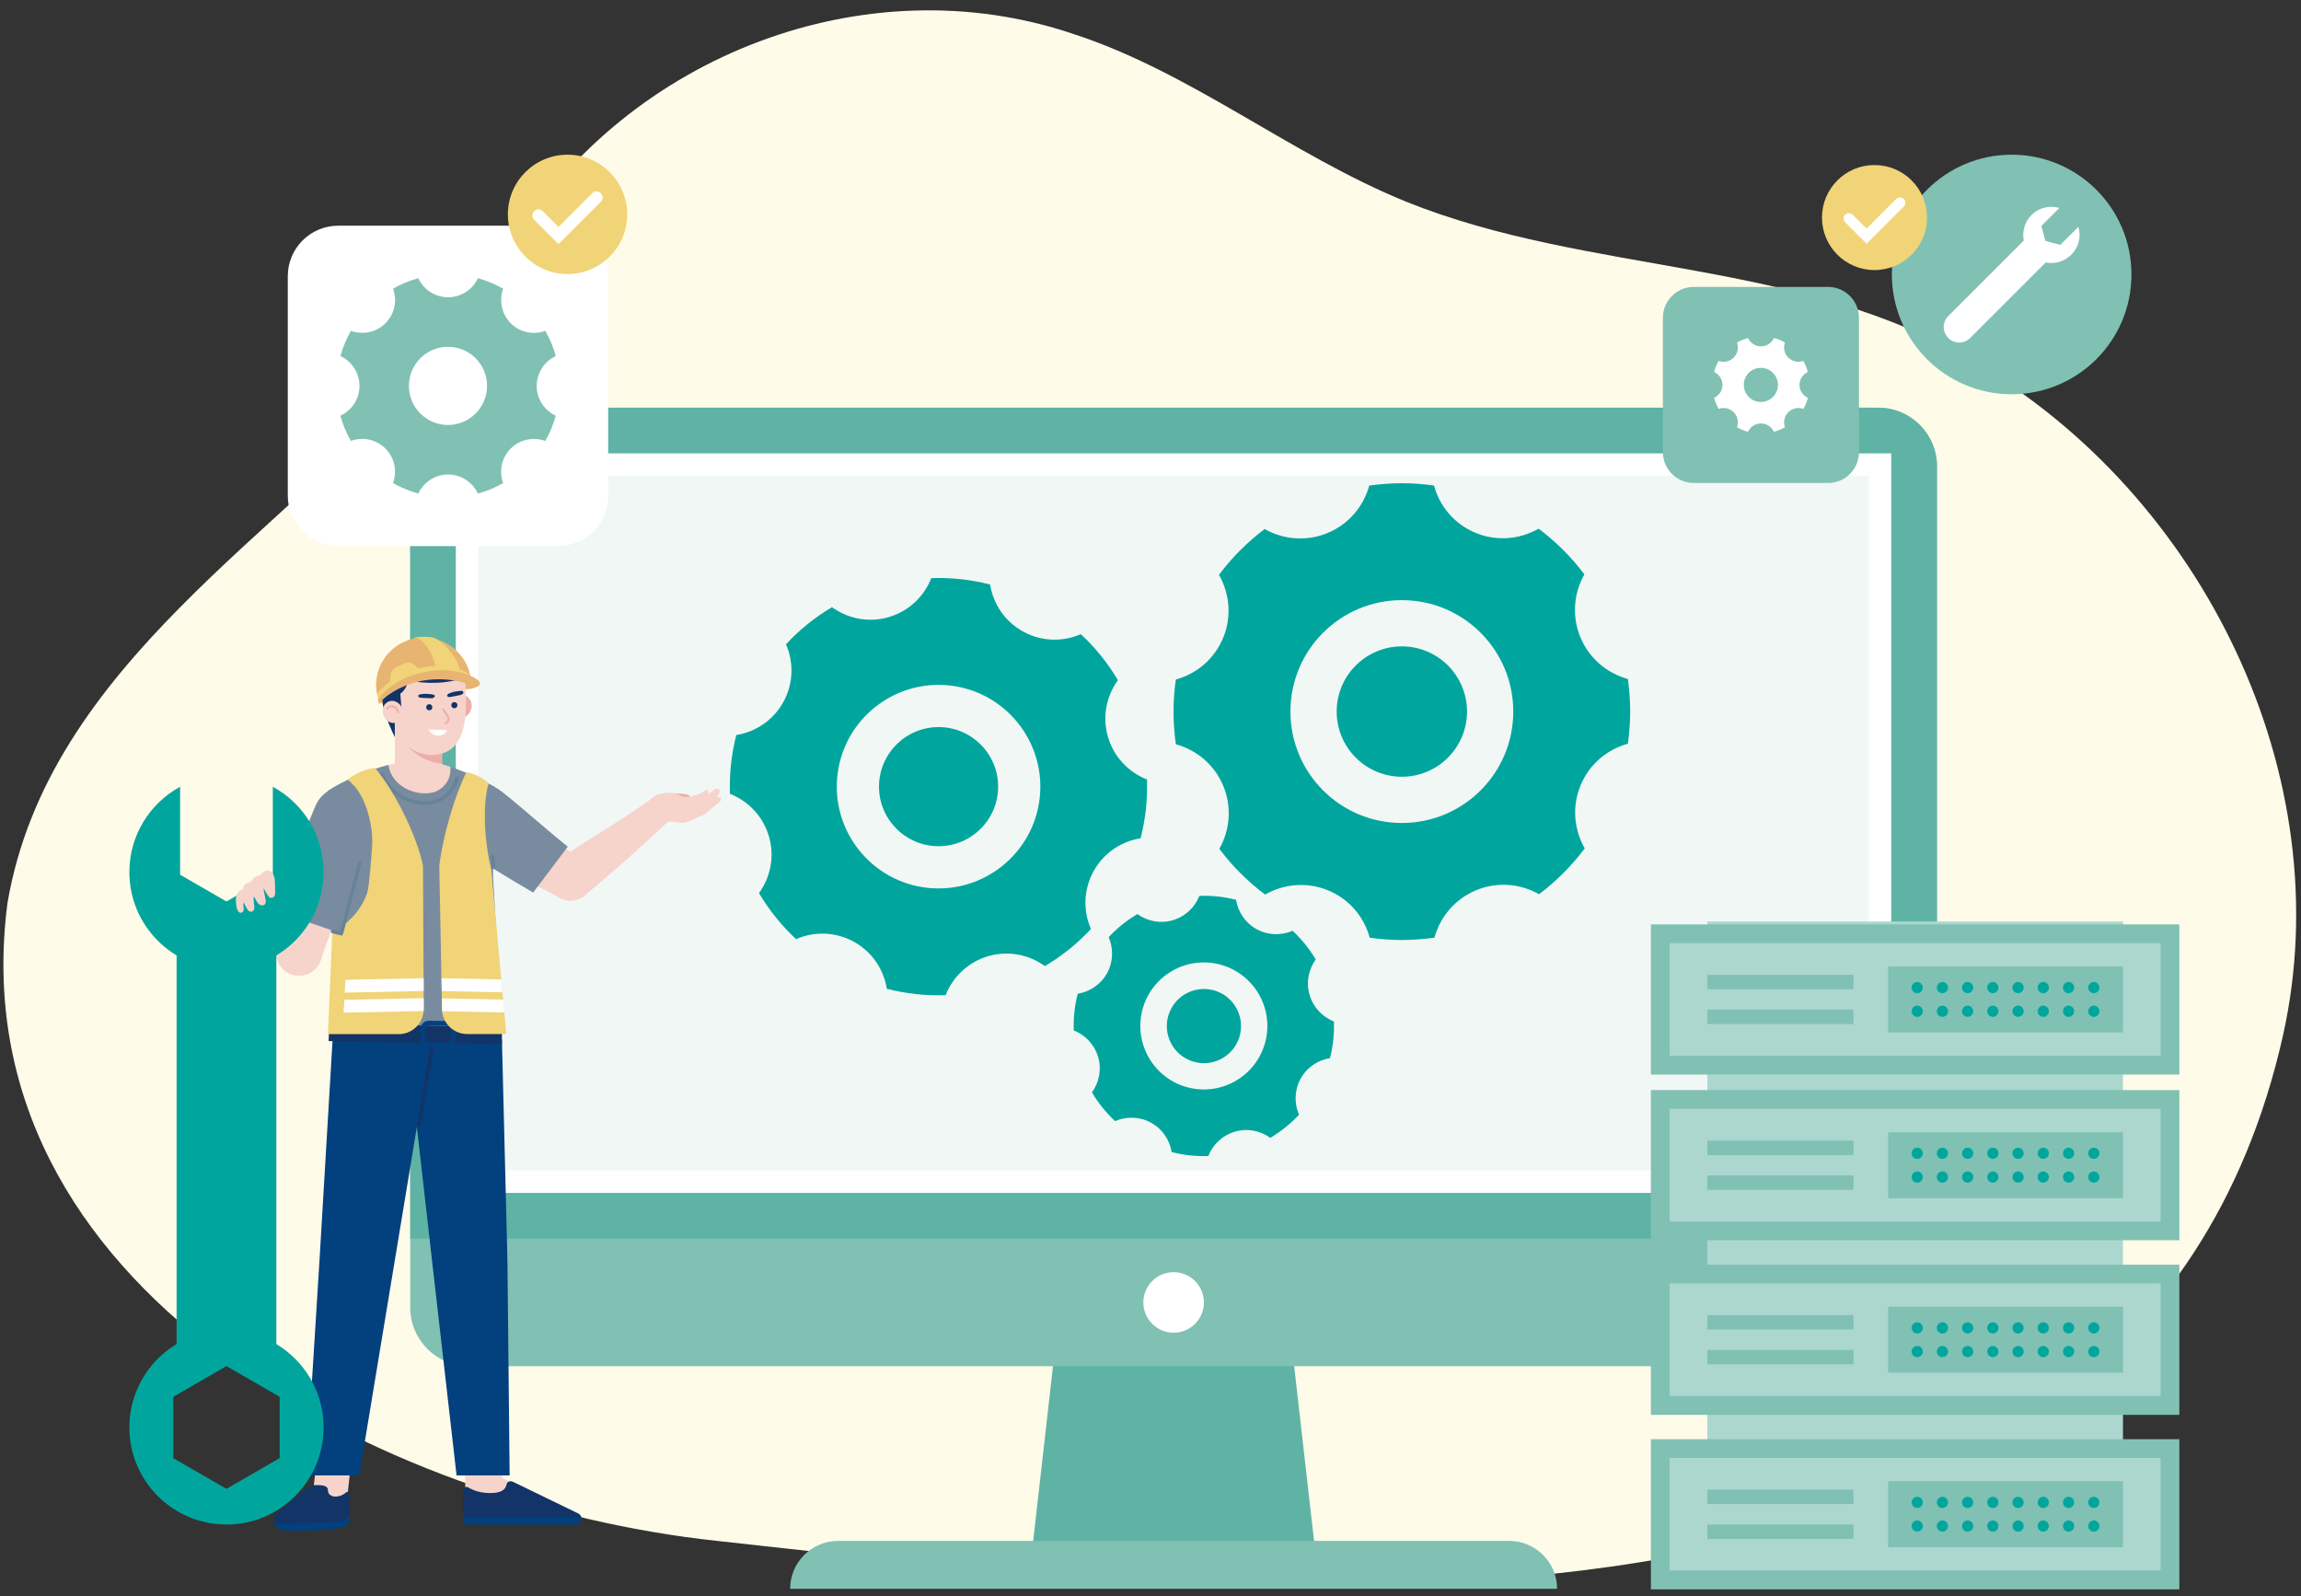 <svg width="209" height="145" viewBox="0 0 209 145" fill="none" xmlns="http://www.w3.org/2000/svg">
<rect x="0" y="0" width="209" height="145" fill="#333333" stroke="none"/>
<g id="Group">
<g id="Group_2">
<g id="Group_3">
<path id="Vector" d="M207.36 94.07C193.61 155.14 112.77 145.25 65.07 139.95C34.92 136.71 -3.89 117.16 0.68 82.01C4.4 60.29 25.87 48.49 39.37 32.93C42.28 29.49 44.35 25.61 46.75 21.82C57.16 5.09 78.6 -3.33 97.54 3.1C108.22 6.59 117.25 14.05 127.67 18.3C144.39 25.06 163.75 23.4 179.45 32.99C200.07 45.06 212.63 70.47 207.36 94.07Z" fill="#FFFBE9"/>
<g id="Group_4">
<g id="Group_5">
<g id="Group_6">
<path id="Vector_2" d="M116.89 118.3H106.6H96.3L93.75 140.79H106.6H119.45L116.89 118.3Z" fill="#5FB3A4"/>
<path id="Vector_3" d="M137.07 139.96H76.12C73.72 139.96 71.77 141.91 71.77 144.31H141.43C141.43 141.91 139.48 139.96 137.08 139.96H137.07Z" fill="#80C1B4"/>
<path id="Vector_4" d="M170.59 37.03H42.6C39.651 37.03 37.26 39.421 37.26 42.37V118.75C37.26 121.699 39.651 124.09 42.6 124.09H170.59C173.539 124.09 175.93 121.699 175.93 118.75V42.37C175.93 39.421 173.539 37.03 170.59 37.03Z" fill="#80C1B4"/>
<path id="Vector_5" d="M175.93 42.37V112.5H37.26V42.37C37.26 39.42 39.65 37.03 42.6 37.03H170.6C173.55 37.03 175.94 39.42 175.94 42.37H175.93Z" fill="#5FB3A4"/>
<path id="Vector_6" d="M171.78 108.35V41.18L41.4 41.18V108.35L171.78 108.35Z" fill="white"/>
<path id="Vector_7" d="M106.6 121.05C108.119 121.05 109.35 119.819 109.35 118.3C109.35 116.781 108.119 115.55 106.6 115.55C105.081 115.55 103.85 116.781 103.85 118.3C103.85 119.819 105.081 121.05 106.6 121.05Z" fill="white"/>
</g>
<path id="Vector_8" d="M169.75 106.32V43.21L43.43 43.21V106.32H169.75Z" fill="#F1F7F5"/>
<g id="Group_7">
<path id="Vector_9" d="M104.18 70.8C102.53 70.15 101.18 68.78 100.64 66.94C100.1 65.1 100.5 63.22 101.54 61.78C100.62 60.23 99.49 58.82 98.17 57.6C96.54 58.31 94.62 58.29 92.94 57.37C91.26 56.45 90.21 54.84 89.93 53.09C89.08 52.87 88.2 52.71 87.3 52.61C86.39 52.51 85.48 52.48 84.59 52.51C83.94 54.16 82.57 55.51 80.73 56.05C78.89 56.59 77.01 56.19 75.57 55.15C74.02 56.07 72.61 57.2 71.39 58.52C72.1 60.15 72.08 62.07 71.16 63.75C70.24 65.43 68.63 66.48 66.88 66.76C66.66 67.61 66.5 68.49 66.4 69.39C66.3 70.3 66.27 71.21 66.3 72.1C67.95 72.75 69.3 74.12 69.84 75.96C70.38 77.8 69.98 79.68 68.94 81.12C69.86 82.67 70.99 84.08 72.31 85.3C73.94 84.59 75.86 84.61 77.54 85.53C79.22 86.45 80.27 88.06 80.55 89.81C81.4 90.03 82.28 90.19 83.18 90.29C84.09 90.39 85 90.42 85.89 90.39C86.54 88.74 87.91 87.39 89.75 86.85C91.59 86.31 93.47 86.71 94.91 87.75C96.46 86.83 97.87 85.7 99.09 84.38C98.38 82.75 98.4 80.83 99.32 79.15C100.24 77.47 101.85 76.42 103.6 76.14C103.82 75.29 103.98 74.41 104.08 73.51C104.18 72.6 104.21 71.69 104.18 70.8ZM84.25 80.64C79.18 80.09 75.51 75.52 76.06 70.45C76.61 65.38 81.18 61.71 86.25 62.26C91.32 62.81 94.99 67.38 94.44 72.45C93.89 77.52 89.32 81.19 84.25 80.64Z" fill="#00A69D"/>
<path id="Vector_10" d="M85.25 76.86C88.238 76.86 90.66 74.438 90.66 71.45C90.66 68.462 88.238 66.04 85.25 66.04C82.262 66.04 79.84 68.462 79.84 71.45C79.84 74.438 82.262 76.86 85.25 76.86Z" fill="#00A69D"/>
</g>
<g id="Group_8">
<path id="Vector_11" d="M147.86 61.67C145.99 61.16 144.36 59.83 143.55 57.89C142.75 55.96 142.95 53.86 143.91 52.17C142.73 50.6 141.33 49.2 139.75 48.02C138.06 48.98 135.97 49.2 134.03 48.4C132.09 47.6 130.76 45.98 130.25 44.1C129.3 43.97 128.32 43.89 127.33 43.89C126.34 43.89 125.34 43.97 124.37 44.1C123.86 45.97 122.53 47.6 120.59 48.41C118.66 49.21 116.56 49.01 114.87 48.05C113.3 49.23 111.9 50.63 110.72 52.21C111.68 53.9 111.9 55.99 111.1 57.93C110.3 59.87 108.68 61.2 106.8 61.72C106.67 62.67 106.59 63.65 106.59 64.64C106.59 65.63 106.67 66.63 106.8 67.6C108.67 68.11 110.3 69.44 111.11 71.38C111.91 73.31 111.71 75.41 110.75 77.1C111.93 78.67 113.33 80.07 114.91 81.25C116.6 80.29 118.69 80.07 120.63 80.87C122.57 81.67 123.9 83.29 124.41 85.17C125.36 85.3 126.34 85.38 127.33 85.38C128.32 85.38 129.32 85.3 130.29 85.17C130.8 83.3 132.13 81.67 134.07 80.86C136 80.06 138.1 80.26 139.79 81.22C141.36 80.04 142.76 78.64 143.94 77.06C142.98 75.37 142.76 73.28 143.56 71.34C144.36 69.4 145.98 68.07 147.86 67.55C147.99 66.6 148.07 65.62 148.07 64.63C148.07 63.64 147.99 62.64 147.86 61.67ZM127.33 74.75C121.74 74.75 117.21 70.22 117.21 64.63C117.21 59.04 121.74 54.51 127.33 54.51C132.92 54.51 137.45 59.04 137.45 64.63C137.45 70.22 132.92 74.75 127.33 74.75Z" fill="#00A69D"/>
<path id="Vector_12" d="M127.33 70.55C130.6 70.55 133.25 67.9 133.25 64.63C133.25 61.361 130.6 58.71 127.33 58.71C124.06 58.71 121.41 61.361 121.41 64.63C121.41 67.9 124.06 70.55 127.33 70.55Z" fill="#00A69D"/>
</g>
<g id="Group_9">
<path id="Vector_13" d="M121.16 92.78C120.13 92.37 119.29 91.52 118.95 90.37C118.61 89.22 118.86 88.05 119.51 87.15C118.94 86.19 118.23 85.31 117.41 84.54C116.39 84.98 115.19 84.97 114.15 84.4C113.1 83.83 112.45 82.82 112.27 81.73C111.74 81.59 111.19 81.49 110.63 81.43C110.06 81.37 109.5 81.35 108.94 81.37C108.53 82.4 107.68 83.24 106.53 83.58C105.38 83.92 104.21 83.67 103.31 83.02C102.35 83.59 101.47 84.3 100.7 85.12C101.14 86.14 101.13 87.34 100.56 88.38C99.99 89.43 98.98 90.08 97.89 90.26C97.75 90.79 97.65 91.34 97.59 91.9C97.53 92.47 97.51 93.03 97.53 93.59C98.56 94 99.4 94.85 99.74 96C100.08 97.15 99.83 98.32 99.18 99.22C99.75 100.18 100.46 101.06 101.28 101.83C102.3 101.39 103.5 101.4 104.54 101.97C105.59 102.54 106.24 103.55 106.42 104.64C106.95 104.78 107.5 104.88 108.06 104.94C108.63 105 109.19 105.02 109.75 105C110.16 103.97 111.01 103.13 112.16 102.79C113.31 102.45 114.48 102.7 115.38 103.35C116.34 102.78 117.22 102.07 117.99 101.25C117.55 100.23 117.56 99.03 118.13 97.99C118.7 96.94 119.71 96.29 120.8 96.11C120.94 95.58 121.04 95.03 121.1 94.47C121.16 93.9 121.18 93.34 121.16 92.78ZM108.72 98.92C105.55 98.57 103.27 95.73 103.61 92.56C103.96 89.39 106.8 87.11 109.97 87.45C113.14 87.8 115.42 90.64 115.08 93.81C114.73 96.98 111.89 99.26 108.72 98.92Z" fill="#00A69D"/>
<path id="Vector_14" d="M112.543 94.284C113.143 92.522 112.201 90.608 110.439 90.008C108.677 89.408 106.762 90.35 106.162 92.112C105.563 93.874 106.505 95.788 108.267 96.388C110.028 96.988 111.943 96.046 112.543 94.284Z" fill="#00A69D"/>
</g>
</g>
<g id="Group_10">
<g id="Group_11">
<path id="Vector_15" d="M60.91 74.41L59.37 72.39C58.15 73.32 56.24 74.56 54.33 75.74C52.7 76.74 51.31 77.68 50.56 78.25L52.98 81.43C55.88 79.07 58.34 76.81 60.89 74.43L60.91 74.41Z" fill="#F6D4CC"/>
<path id="Vector_16" d="M51.81 81.81C52.915 81.81 53.81 80.915 53.81 79.81C53.81 78.706 52.915 77.81 51.81 77.81C50.705 77.81 49.81 78.706 49.81 79.81C49.81 80.915 50.705 81.81 51.81 81.81Z" fill="#F6D4CC"/>
<path id="Vector_17" d="M59.41 72.36C59.97 71.93 60.77 72.04 61.19 72.6C61.62 73.16 61.51 73.96 60.95 74.38C60.39 74.81 59.59 74.7 59.17 74.14C58.74 73.58 58.85 72.78 59.41 72.36Z" fill="#F6D4CC"/>
</g>
<g id="Group_12">
<path id="Vector_18" d="M60.4 73.12C60.4 73.12 60.38 73.21 60.43 73.19C60.75 73.08 61.08 72.99 61.41 72.94C61.68 72.9 61.95 72.89 62.22 72.85C62.44 72.82 62.78 72.69 62.71 72.41C62.65 72.17 62.34 72.15 62.14 72.12C61.86 72.08 61.09 72.04 60.64 72.06L60.4 73.12Z" fill="#ECAEA9"/>
<path id="Vector_19" d="M59.92 72.12C60.61 71.98 61.28 72.42 61.43 73.1C61.57 73.79 61.13 74.46 60.45 74.61C59.76 74.75 59.09 74.31 58.94 73.63C58.8 72.94 59.24 72.27 59.92 72.12Z" fill="#F6D4CC"/>
<path id="Vector_20" d="M60.1 72.09C60.67 71.94 61.21 71.97 61.82 72.27C62.47 72.6 63.7 72.08 63.91 71.87C64.13 71.66 64.49 71.71 64.32 72.1C64.57 71.99 64.8 71.79 64.89 71.7C65.05 71.55 65.5 71.62 65.35 72C65.24 72.27 65.05 72.46 65.05 72.46C65.3 72.31 65.6 72.45 65.47 72.7C65.4 72.84 64.73 73.35 64.39 73.65C64.2 73.82 64.01 73.98 63.77 74.07L62.38 74.67C62.16 74.75 61.93 74.76 61.7 74.72C61.37 74.66 60.75 74.61 60.4 74.62L60.12 72.09H60.1Z" fill="#F6D4CC"/>
</g>
<g id="Group_13">
<g id="Group_14">
<path id="Vector_21" d="M45.43 130.79L45.52 133.48C45.53 133.88 45.52 134.24 45.89 134.39L47.89 135.37C48.93 135.81 48.62 136.96 47.49 136.96H42.27V135.37L42.16 130.79H45.44H45.43Z" fill="#F6D4CC"/>
<g id="Group_15">
<path id="Vector_22" d="M42.8 135.25C42.72 135.2 42.53 135.1 42.47 135.07C42.26 134.99 42.05 135.19 42.05 135.41V138.06C42.05 138.28 42.23 138.46 42.45 138.46H52.28C52.57 138.46 52.81 138.22 52.81 137.93C52.81 137.9 52.81 137.85 52.8 137.82C52.77 137.66 52.65 137.52 52.49 137.45L46.64 134.61C46.32 134.45 46.07 134.57 46 134.86C45.9 135.33 45.48 135.62 44.51 135.61C43.8 135.61 43.19 135.45 42.79 135.23L42.8 135.25Z" fill="#133467"/>
<path id="Vector_23" d="M42.05 137.83V138.07C42.05 138.29 42.23 138.47 42.45 138.47H52.28C52.57 138.47 52.81 138.23 52.81 137.94C52.81 137.91 52.81 137.86 52.8 137.83H42.05Z" fill="#02407E"/>
</g>
</g>
<g id="Group_16">
<path id="Vector_24" d="M32.01 131.77L31.42 137.09H28.26L28.86 131.77H32.01Z" fill="#F6D4CC"/>
<g id="Group_17">
<path id="Vector_25" d="M24.91 138.31C25 138.65 25.32 138.91 25.99 138.96C26.93 139.02 29.44 138.93 30.69 138.75C31.45 138.65 31.72 138.46 31.75 137.99C31.75 137.87 31.76 137.75 31.77 137.6C31.78 137.01 31.77 136.34 31.74 135.67C31.74 135.53 31.57 135.45 31.46 135.54C31.12 135.81 30.9 135.9 30.54 135.93C30.14 135.96 29.78 135.74 29.79 135.38C29.8 135.01 29.49 134.89 28.81 134.89C28.4 134.89 28.15 134.89 27.58 135.4C26.94 135.97 25.34 137.27 25.07 137.52C24.9 137.68 24.82 138 24.91 138.31Z" fill="#133467"/>
<path id="Vector_26" d="M24.91 138.31C25 138.65 25.32 138.97 25.99 139.02C26.93 139.08 29.44 138.99 30.69 138.81C31.45 138.71 31.72 138.46 31.75 137.98C31.75 137.86 31.76 137.74 31.77 137.59C31.62 137.86 31.34 138.08 30.82 138.16C29.51 138.36 26.59 138.43 25.6 138.38C25.36 138.37 25.13 138.35 24.92 138.31H24.91Z" fill="#02407E"/>
</g>
</g>
<path id="Vector_27" d="M27.8 134.01L29.02 114.48L30.24 93.93L34.83 92L39.22 94.16L35.86 114.48L32.63 134.01H27.8Z" fill="#02407E"/>
<path id="Vector_28" d="M41.47 134.01L39.24 114.48L36.93 94.16L41.31 92L45.59 94.42L46.09 114.48L46.29 134.01H41.47Z" fill="#02407E"/>
<path id="Vector_29" d="M38.06 102.33C38.14 102.33 38.21 102.27 38.23 102.19L39.43 94.92C39.45 94.83 39.38 94.74 39.29 94.73C39.2 94.71 39.11 94.78 39.1 94.87L37.9 102.14C37.88 102.23 37.95 102.32 38.04 102.33C38.04 102.33 38.06 102.33 38.07 102.33H38.06Z" fill="#133467"/>
</g>
<g id="Group_18">
<g id="Group_19">
<path id="Vector_30" d="M44.71 71.59C45.93 72.45 46.26 74.11 45.48 75.36C45.45 75.4 45.42 75.45 45.39 75.49C44.5 76.76 42.75 77.06 41.49 76.17C40.22 75.28 39.92 73.53 40.81 72.27C41.7 71 43.45 70.7 44.71 71.59Z" fill="#F6D4CC"/>
<path id="Vector_31" d="M52.819 81.541C53.778 80.993 54.11 79.771 53.562 78.812C53.013 77.853 51.791 77.521 50.832 78.07C49.874 78.618 49.541 79.84 50.09 80.799C50.638 81.758 51.86 82.09 52.819 81.541Z" fill="#F6D4CC"/>
<path id="Vector_32" d="M41.48 76.17C44.89 78.6 46.91 79.49 50.62 81.42L50.67 81.45L52.97 78.18C49.53 75.79 47.82 74.47 44.74 71.63L44.7 71.59L41.47 76.17H41.48Z" fill="#F6D4CC"/>
</g>
<path id="Vector_33" d="M45.64 71.95C43.9 70.57 41.88 70.66 40.75 72.17C39.93 73.27 40.27 75.01 40.91 76.02C41.1 76.32 41.74 76.92 42.02 77.12C43.11 77.88 46.52 79.97 48.43 81.07L51.57 76.9C49.38 75.14 47.45 73.38 45.64 71.95Z" fill="#798C9F"/>
</g>
<path id="Vector_34" d="M30.15 90.65C30.11 91.12 30.03 92.2 29.95 93.42H45.61C45.31 88.75 45.05 84.09 44.78 79.54L44.93 71.48C44.01 70.93 42.36 70.12 40.89 69.64L35.27 69.47C33.15 70.04 31.17 70.92 29.79 71.82L29.98 79.09C30.26 83.84 30.45 87.46 30.14 90.64L30.15 90.65Z" fill="#798C9F"/>
<path id="Vector_35" d="M38.57 73.12C39.09 73.12 39.57 73.02 40 72.81C40.84 72.41 41.46 71.63 41.66 70.71C41.68 70.62 41.62 70.53 41.53 70.51C41.44 70.49 41.35 70.55 41.33 70.64C41.15 71.46 40.6 72.15 39.85 72.5C39.35 72.74 38.75 72.82 38.15 72.75C36.98 72.62 35.42 71.89 34.87 70.24C34.84 70.15 34.74 70.1 34.66 70.13C34.57 70.16 34.52 70.26 34.55 70.34C35.15 72.14 36.85 72.94 38.12 73.08C38.27 73.1 38.42 73.11 38.57 73.11V73.12Z" fill="#688398"/>
<path id="Vector_36" d="M35.28 69.48L38.1 68.77L40.91 69.65V69.96C40.92 70.8 40.35 71.53 39.69 71.84C39.24 72.05 38.74 72.09 38.26 72.04C36.89 71.9 35.52 71.02 35.28 69.49V69.48Z" fill="#F6D4CC"/>
<path id="Vector_37" d="M40.15 70.59V69.38L40.16 63.34H35.87V65.3L35.86 70.6L40.15 70.59Z" fill="#F6D4CC"/>
<path id="Vector_38" d="M35.87 65.3C36.22 67.5 38 69.15 40.15 69.38V63.34H35.87V65.31V65.3Z" fill="#ECAEA9"/>
<path id="Vector_39" d="M29.9 93L29.85 94.56L45.59 94.84V93.28L29.9 93Z" fill="#133467"/>
<path id="Vector_40" d="M38.19 93.5V94.32C38.19 94.75 38.52 95.1 38.93 95.11L40.64 95.14C40.83 95.14 41.02 95.07 41.16 94.93C41.31 94.78 41.4 94.57 41.4 94.35V93.53C41.4 93.1 41.07 92.74 40.66 92.74L38.96 92.71C38.76 92.71 38.57 92.78 38.43 92.92C38.28 93.07 38.19 93.28 38.19 93.5ZM40.96 94.35C40.96 94.45 40.92 94.55 40.85 94.62C40.79 94.68 40.73 94.7 40.63 94.71L38.94 94.68C38.77 94.68 38.63 94.52 38.63 94.32V93.5C38.63 93.4 38.67 93.3 38.74 93.23C38.8 93.17 38.87 93.14 38.95 93.14L40.65 93.17C40.82 93.17 40.96 93.33 40.96 93.53V94.35Z" fill="#02407E"/>
<g id="Group_20">
<path id="Vector_41" d="M29.8 93.93H36.22C37.4 93.93 38.39 93.01 38.47 91.84C38.48 91.78 38.48 91.71 38.48 91.65V89.04L38.47 88.84L38.42 78.63C37.87 75.88 35.72 71.62 34.03 69.73L33.64 69.82C32.85 69.99 32.25 70.32 31.56 70.8C31.74 70.93 31.9 71.08 32.03 71.22C33.7 73.04 34.06 74.93 33.98 76.76C33.94 77.96 33.71 79.13 33.55 80.24C33.11 83.27 30.18 84.7 30.18 84.7L29.79 93.93H29.8Z" fill="#F0D477"/>
<path id="Vector_42" d="M42.39 70.13H42.4C43.14 70.29 43.82 70.64 44.38 71.14C43.73 73.41 44.12 77.09 44.62 78.96L45.98 93.92H42.42C41.19 93.92 40.18 92.93 40.15 91.7L39.9 78.63C40.26 75.78 41.3 72.29 42.37 70.12L42.39 70.13Z" fill="#F0D477"/>
<path id="Vector_43" d="M31.31 90.16L38.48 90.01V88.85L31.37 88.99L31.31 90.16Z" fill="white"/>
<path id="Vector_44" d="M31.21 91.98L38.48 91.83C38.49 91.77 38.49 91.71 38.49 91.64V90.66L31.28 90.81L31.21 91.97V91.98Z" fill="white"/>
<path id="Vector_45" d="M40.1 88.85L40.13 90.02L45.64 90.13L45.53 88.96L40.1 88.85Z" fill="white"/>
<path id="Vector_46" d="M40.14 90.68L40.16 91.71C40.16 91.71 40.16 91.8 40.17 91.85L45.8 91.96L45.7 90.79L40.14 90.68Z" fill="white"/>
</g>
<g id="Group_21">
<path id="Vector_47" d="M34.16 75.37C33.7 76.84 32.18 77.69 30.7 77.32C30.65 77.31 30.59 77.29 30.54 77.28C29.02 76.81 28.16 75.19 28.64 73.66C29.11 72.14 30.73 71.28 32.26 71.76C33.78 72.23 34.64 73.85 34.16 75.38V75.37Z" fill="#F6D4CC"/>
<path id="Vector_48" d="M28.133 88.379C29.138 87.844 29.519 86.597 28.985 85.593C28.451 84.588 27.204 84.207 26.199 84.741C25.195 85.275 24.813 86.522 25.347 87.527C25.881 88.531 27.129 88.913 28.133 88.379Z" fill="#F6D4CC"/>
<path id="Vector_49" d="M28.64 73.66C27.38 77.22 25.69 82.35 25.21 85.89V85.95L29.14 87.17C30.5 83.25 32.11 79.25 34.14 75.42L34.16 75.37L28.64 73.66Z" fill="#F6D4CC"/>
</g>
<path id="Vector_50" d="M34.84 75.29C35.32 73.71 34.28 72 32.53 71.47C31.17 71.06 29.85 71.55 29.07 72.5C28.84 72.78 28.68 73.11 28.55 73.44C28.09 74.6 27.57 75.7 27.15 76.88C26.56 78.53 25.85 81.18 25.43 82.88L30.99 84.79C31.95 82.06 33.46 78.78 34.51 76.13L34.84 75.3V75.29Z" fill="#798C9F"/>
<path id="Vector_51" d="M30.97 84.96C30.97 84.96 30.96 84.96 30.95 84.96L30.17 84.76C30.08 84.74 30.03 84.64 30.05 84.55C30.07 84.46 30.17 84.41 30.26 84.43L30.88 84.59L32.52 78.31C32.54 78.22 32.64 78.17 32.73 78.19C32.82 78.21 32.87 78.31 32.85 78.4L31.16 84.85C31.16 84.85 31.12 84.93 31.08 84.95C31.05 84.97 31.01 84.98 30.97 84.97V84.96Z" fill="#688398"/>
<path id="Vector_52" d="M33.8 76.81C33.71 78.18 33.56 80.07 33.35 81.42C34.77 79.46 35.77 75.6 35.28 73.91C34.45 71.04 32.56 70.9 31.96 71.14C33.23 72.36 33.92 74.99 33.8 76.82V76.81Z" fill="#F0D477"/>
<g id="Group_22">
<path id="Vector_53" d="M42.82 64.34C42.71 64.89 42.21 65.26 41.72 65.16C41.23 65.06 40.92 64.53 41.04 63.97C41.15 63.42 41.65 63.05 42.14 63.15C42.63 63.25 42.94 63.78 42.82 64.34Z" fill="#ECAEA9"/>
<path id="Vector_54" d="M34.81 62.75C34.95 64.5 35.45 65.96 36.49 67.23C36.89 67.72 37.41 68.11 38.01 68.34C39.14 68.78 40.61 68.59 41.36 67.66C42.03 66.83 42.25 65.69 42.3 64.62C42.35 63.48 42.31 62.35 42.17 61.22C41.96 59.63 40.32 58.45 38.14 58.63C35.69 58.84 34.64 60.71 34.81 62.75Z" fill="#F6D4CC"/>
<path id="Vector_55" d="M38.13 58.43C40.31 58.25 42.13 59.44 42.36 61.19C42.39 61.4 42.38 61.45 42.38 61.45C40.89 62.11 38.69 62.18 37.09 61.78H37.08C37.01 62.28 36.7 62.79 36.36 63.01L36.49 64.61L35.99 64.65L34.95 64.74C34.78 64.14 34.66 63.49 34.6 62.78C34.41 60.34 35.78 58.64 38.12 58.44L38.13 58.43Z" fill="#133467"/>
<g id="Group_23">
<path id="Vector_56" d="M41.19 63.78C41.34 63.74 41.5 63.82 41.54 63.97C41.58 64.12 41.5 64.28 41.35 64.32C41.2 64.36 41.04 64.28 41 64.13C40.96 63.98 41.04 63.82 41.19 63.78Z" fill="#133467"/>
<path id="Vector_57" d="M38.91 63.97C39.06 63.93 39.22 64.01 39.26 64.16C39.3 64.31 39.22 64.47 39.07 64.51C38.92 64.55 38.76 64.47 38.72 64.32C38.68 64.17 38.76 64.01 38.91 63.97Z" fill="#133467"/>
<path id="Vector_58" d="M37.99 63.19C37.99 63.13 38.07 63.09 38.14 63.07C38.46 63 38.79 63.01 39.11 63.05C39.22 63.07 39.53 63.08 39.5 63.24C39.48 63.34 39.3 63.43 39.19 63.42C38.94 63.42 38.69 63.41 38.44 63.39C38.3 63.39 37.96 63.39 37.99 63.18V63.19Z" fill="#133467"/>
<path id="Vector_59" d="M40.72 63.02C41.01 62.87 41.33 62.8 41.66 62.77C41.75 62.77 41.85 62.74 41.94 62.75C41.98 62.75 42.02 62.77 42.05 62.8C42.08 62.83 42.1 62.92 42.08 62.96C42.06 63 42.03 63.04 41.98 63.06C41.85 63.13 41.7 63.15 41.56 63.18C41.41 63.21 41.26 63.24 41.11 63.27C40.97 63.29 40.64 63.38 40.61 63.18C40.61 63.12 40.66 63.06 40.72 63.03V63.02Z" fill="#133467"/>
<path id="Vector_60" d="M40.47 65.78C40.47 65.78 40.49 65.78 40.5 65.78C40.66 65.69 40.77 65.58 40.81 65.45C40.85 65.33 40.83 65.2 40.76 65.07C40.72 64.99 40.66 64.9 40.59 64.8C40.51 64.67 40.41 64.53 40.33 64.38C40.31 64.34 40.26 64.32 40.22 64.35C40.18 64.37 40.16 64.42 40.19 64.46C40.27 64.61 40.37 64.76 40.45 64.89C40.52 64.99 40.57 65.08 40.61 65.15C40.66 65.24 40.67 65.33 40.65 65.4C40.62 65.49 40.55 65.57 40.42 65.63C40.38 65.65 40.36 65.7 40.38 65.74C40.4 65.77 40.43 65.79 40.46 65.78H40.47Z" fill="#ECAEA9"/>
<path id="Vector_61" d="M40.61 66.32L38.91 66.25C39.23 66.96 40.36 67.01 40.61 66.32Z" fill="white"/>
</g>
<g id="Group_24">
<g id="Group_25">
<path id="Vector_62" d="M34.2 61.7C34.14 62.14 34.16 62.58 34.24 63.01C34.28 63.25 34.35 63.47 34.42 63.7C35.81 61.99 38.01 61.01 40.35 61.31C41.24 61.42 42.07 61.71 42.8 62.13C42.8 61.86 42.76 61.58 42.7 61.33C42.38 59.85 41.29 58.62 39.82 58.15C39.57 58.06 39.31 58 39.03 57.97C38.68 57.93 38.34 57.92 38 57.97C36.07 58.18 34.46 59.69 34.21 61.71L34.2 61.7Z" fill="#F0D477"/>
<path id="Vector_63" d="M39.73 58.54L39.81 58.15C39.69 58.05 39.44 57.91 39.19 57.88C38.94 57.85 38.31 57.8 37.78 57.89L37.44 58.06L38.09 58.41L39.72 58.54H39.73Z" fill="#F0D477"/>
</g>
<path id="Vector_64" d="M39.81 58.14C40.73 58.74 41.57 59.92 41.76 60.81C42.04 60.86 42.48 61.11 42.7 61.32C42.38 59.84 41.29 58.61 39.82 58.14H39.81Z" fill="#E7B472"/>
<path id="Vector_65" d="M37.99 57.96C38.75 58.46 39.4 59.55 39.53 60.51C39.14 60.51 38.6 60.56 37.95 60.72C37.85 60.58 37.72 60.45 37.59 60.35C37.38 60.18 37.11 60.13 36.85 60.21C36.51 60.33 36.13 60.5 35.84 60.7C35.63 60.84 35.48 61.07 35.46 61.32C35.44 61.54 35.44 61.76 35.46 61.89C34.91 62.28 34.51 62.69 34.24 63C34.16 62.57 34.15 62.14 34.2 61.69C34.46 59.67 36.06 58.16 37.99 57.95V57.96Z" fill="#E7B472"/>
<path id="Vector_66" d="M42.3 62.6L42.25 62.07L42.16 62.03C41.49 61.78 39.81 61.51 38.17 61.87C36.83 62.15 35.29 62.89 34.53 63.8C34.49 63.85 34.47 63.88 34.43 63.92L34.31 63.54C35.43 62.09 36.98 61.32 38.85 60.99C40.44 60.7 41.96 60.99 42.87 61.44C43.07 61.54 43.24 61.65 43.38 61.75C44.07 62.29 42.98 62.59 42.31 62.61L42.3 62.6Z" fill="#E7B472"/>
<path id="Vector_67" d="M34.44 63.66L34.43 63.9L34.75 63.86L34.69 63.54L34.44 63.66Z" fill="#E7B472"/>
</g>
<path id="Vector_68" d="M36 64.24V64.64L35.86 65.67V66.95C35.67 66.58 35.08 65.25 34.95 64.73L36 64.24Z" fill="#133467"/>
<path id="Vector_69" d="M36.047 65.615C36.516 65.433 36.731 64.861 36.528 64.335C36.325 63.81 35.781 63.531 35.312 63.712C34.843 63.893 34.628 64.466 34.831 64.991C35.034 65.517 35.578 65.796 36.047 65.615Z" fill="#F6D4CC"/>
<path id="Vector_70" d="M36.18 64.79C36.23 64.79 36.26 64.74 36.25 64.69C36.24 64.6 36.21 64.52 36.17 64.44C36.02 64.17 35.72 64.02 35.45 64.07C35.4 64.07 35.36 64.1 35.31 64.12C35.22 64.16 35.15 64.23 35.1 64.31C35.08 64.35 35.09 64.4 35.13 64.43C35.17 64.46 35.22 64.44 35.25 64.4C35.29 64.34 35.33 64.3 35.39 64.27C35.42 64.25 35.45 64.24 35.48 64.24C35.67 64.2 35.9 64.32 36.02 64.52C36.05 64.58 36.08 64.65 36.09 64.71C36.09 64.75 36.14 64.79 36.18 64.78V64.79Z" fill="#ECAEA9"/>
</g>
<path id="Vector_71" d="M44.81 78.92C44.9 78.92 44.98 78.84 44.97 78.74L44.93 77.8C44.93 77.71 44.84 77.63 44.75 77.64C44.66 77.64 44.58 77.72 44.59 77.82L44.63 78.76C44.63 78.85 44.71 78.92 44.8 78.92H44.81Z" fill="#688398"/>
<g id="Group_26">
<path id="Vector_72" d="M25.15 80.97L22.71 82.03C22.98 82.92 25.08 86.6 25.27 87.4L29.1 85.74C28.71 85.15 25.15 80.97 25.15 80.97Z" fill="#F6D4CC"/>
<path id="Vector_73" d="M27.17 88.62C28.324 88.62 29.26 87.684 29.26 86.53C29.26 85.376 28.324 84.44 27.17 84.44C26.016 84.44 25.08 85.376 25.08 86.53C25.08 87.684 26.016 88.62 27.17 88.62Z" fill="#F6D4CC"/>
<path id="Vector_74" d="M24 82.86C24.707 82.86 25.28 82.287 25.28 81.58C25.28 80.873 24.707 80.3 24 80.3C23.293 80.3 22.72 80.873 22.72 81.58C22.72 82.287 23.293 82.86 24 82.86Z" fill="#F6D4CC"/>
</g>
<g id="Group_27">
<path id="Vector_75" d="M24.78 71.46V74.59V79.45L20.57 81.88L16.36 79.45V74.75V71.46C13.62 72.95 11.75 75.87 11.75 79.21C11.75 84.08 15.7 88.03 20.57 88.03C25.44 88.03 29.39 84.08 29.39 79.21C29.39 75.86 27.53 72.95 24.78 71.46Z" fill="#00A69D"/>
<path id="Vector_76" d="M16.04 123.97H25.1L25.1 85.16H16.04L16.04 123.97Z" fill="#00A69D"/>
<path id="Vector_77" d="M20.57 120.83C15.7 120.83 11.75 124.78 11.75 129.65C11.75 134.52 15.7 138.47 20.57 138.47C25.44 138.47 29.39 134.52 29.39 129.65C29.39 124.78 25.44 120.83 20.57 120.83ZM25.4 132.44L20.57 135.23L15.74 132.44V126.87L20.57 124.08L25.4 126.87V132.44Z" fill="#00A69D"/>
</g>
<path id="Vector_78" d="M22.59 80.15C22.49 80.18 22.38 80.21 22.29 80.28C22.13 80.4 22.08 80.62 22.04 80.82C21.81 80.82 21.61 81 21.52 81.21C21.43 81.42 21.42 81.66 21.43 81.89C21.45 82.17 21.48 82.6 21.68 82.82C21.84 83 22.09 82.88 22.13 82.66C22.15 82.56 22.13 82.46 22.12 82.36C22.11 82.22 22.1 82.08 22.12 81.94C22.21 82.11 22.3 82.28 22.38 82.44C22.42 82.52 22.47 82.61 22.53 82.68C22.66 82.82 22.87 82.87 23 82.72C23.17 82.51 23.08 82.26 23.06 82.02C23.06 81.91 23.04 81.8 23.04 81.68C23.04 81.63 23.06 81.43 23.04 81.4C23.14 81.53 23.21 81.68 23.29 81.83C23.37 81.97 23.47 82.11 23.62 82.19C23.77 82.26 23.97 82.25 24.07 82.12C24.17 81.99 24.14 81.81 24.11 81.65C24.05 81.32 23.98 80.99 23.92 80.66C24.04 80.86 24.17 81.07 24.29 81.27C24.36 81.38 24.44 81.53 24.57 81.55C24.69 81.57 24.85 81.5 24.92 81.4C25 81.29 24.99 81.14 24.99 81.01C24.97 80.61 25 80.18 24.94 79.79C24.86 79.25 24.39 78.79 23.87 79.25C23.81 79.3 23.76 79.37 23.69 79.42C23.5 79.57 23.2 79.56 23.04 79.74C22.96 79.83 22.93 79.94 22.85 80.03C22.78 80.1 22.68 80.14 22.58 80.17L22.59 80.15Z" fill="#F6D4CC"/>
</g>
</g>
</g>
<g id="Group_28">
<path id="Vector_79" d="M166.04 26.06H153.85C152.298 26.06 151.04 27.318 151.04 28.87V41.06C151.04 42.612 152.298 43.87 153.85 43.87H166.04C167.592 43.87 168.85 42.612 168.85 41.06V28.87C168.85 27.318 167.592 26.06 166.04 26.06Z" fill="#80C1B4"/>
<path id="Vector_80" d="M164.21 33.78C164.11 33.43 163.97 33.09 163.8 32.78C163.34 32.95 162.8 32.85 162.43 32.48C162.06 32.11 161.96 31.57 162.13 31.11C161.82 30.93 161.48 30.79 161.13 30.7C160.92 31.15 160.47 31.46 159.95 31.46C159.43 31.46 158.98 31.15 158.77 30.7C158.42 30.8 158.08 30.94 157.77 31.11C157.94 31.57 157.84 32.11 157.47 32.48C157.1 32.85 156.56 32.95 156.1 32.78C155.92 33.09 155.78 33.43 155.69 33.78C156.14 33.99 156.45 34.44 156.45 34.96C156.45 35.48 156.14 35.93 155.69 36.14C155.79 36.49 155.93 36.83 156.1 37.14C156.56 36.97 157.1 37.07 157.47 37.44C157.84 37.81 157.94 38.35 157.77 38.81C158.08 38.99 158.42 39.13 158.77 39.22C158.98 38.77 159.43 38.46 159.95 38.46C160.47 38.46 160.92 38.77 161.13 39.22C161.48 39.12 161.82 38.98 162.13 38.81C161.96 38.35 162.06 37.81 162.43 37.44C162.8 37.07 163.34 36.97 163.8 37.14C163.98 36.83 164.12 36.49 164.21 36.14C163.76 35.93 163.45 35.48 163.45 34.96C163.45 34.44 163.76 33.99 164.21 33.78ZM159.94 36.51C159.08 36.51 158.39 35.82 158.39 34.96C158.39 34.1 159.08 33.41 159.94 33.41C160.8 33.41 161.49 34.1 161.49 34.96C161.49 35.82 160.8 36.51 159.94 36.51Z" fill="white"/>
</g>
<g id="Group_29">
<path id="Vector_81" d="M182.72 35.81C188.729 35.81 193.6 30.939 193.6 24.93C193.6 18.921 188.729 14.05 182.72 14.05C176.711 14.05 171.84 18.921 171.84 24.93C171.84 30.939 176.711 35.81 182.72 35.81Z" fill="#80C1B4"/>
<path id="Vector_82" d="M188.14 23.13C188.83 22.44 189.04 21.47 188.78 20.6L188.14 21.24L187.14 22.24L185.78 21.88L185.42 20.52L186.38 19.56L187.05 18.89C186.14 18.62 185.12 18.87 184.43 19.63C183.87 20.25 183.67 21.08 183.82 21.85L176.96 28.71C176.41 29.26 176.41 30.15 176.96 30.7C177.51 31.25 178.4 31.25 178.95 30.7L185.81 23.84C186.62 24 187.5 23.77 188.13 23.14L188.14 23.13Z" fill="white"/>
<path id="Vector_83" d="M170.26 24.53C172.894 24.53 175.03 22.394 175.03 19.76C175.03 17.126 172.894 14.99 170.26 14.99C167.626 14.99 165.49 17.126 165.49 19.76C165.49 22.394 167.626 24.53 170.26 24.53Z" fill="#F0D477"/>
<path id="Vector_84" d="M169.54 22.14L167.59 20.19C167.4 20 167.4 19.69 167.59 19.5C167.78 19.31 168.09 19.31 168.28 19.5L169.54 20.76L172.23 18.07C172.42 17.88 172.73 17.88 172.92 18.07C173.11 18.26 173.11 18.57 172.92 18.76L169.54 22.14Z" fill="white"/>
</g>
<g id="Group_30">
<path id="Vector_85" d="M50.66 20.5H30.72C28.191 20.5 26.14 22.55 26.14 25.08V45.02C26.14 47.55 28.191 49.6 30.72 49.6H50.66C53.19 49.6 55.24 47.55 55.24 45.02V25.08C55.24 22.55 53.19 20.5 50.66 20.5Z" fill="white"/>
<path id="Vector_86" d="M50.48 32.34C50.26 31.53 49.94 30.76 49.53 30.05C48.47 30.44 47.24 30.21 46.39 29.36C45.54 28.51 45.32 27.28 45.7 26.22C44.98 25.81 44.22 25.5 43.41 25.27C42.93 26.29 41.9 27 40.7 27C39.5 27 38.47 26.29 37.99 25.27C37.18 25.49 36.41 25.81 35.7 26.22C36.09 27.28 35.86 28.51 35.01 29.36C34.16 30.21 32.93 30.43 31.87 30.05C31.46 30.77 31.15 31.53 30.92 32.34C31.94 32.82 32.65 33.85 32.65 35.05C32.65 36.25 31.94 37.28 30.92 37.76C31.14 38.57 31.46 39.34 31.87 40.05C32.93 39.66 34.16 39.89 35.01 40.74C35.86 41.59 36.08 42.82 35.7 43.88C36.42 44.29 37.18 44.6 37.99 44.83C38.47 43.81 39.5 43.1 40.7 43.1C41.9 43.1 42.93 43.81 43.41 44.83C44.22 44.61 44.99 44.29 45.7 43.88C45.31 42.82 45.54 41.59 46.39 40.74C47.24 39.89 48.47 39.67 49.53 40.05C49.94 39.33 50.25 38.57 50.48 37.76C49.46 37.28 48.75 36.25 48.75 35.05C48.75 33.85 49.46 32.82 50.48 32.34ZM40.69 38.6C38.73 38.6 37.14 37.01 37.14 35.05C37.14 33.09 38.73 31.5 40.69 31.5C42.65 31.5 44.24 33.09 44.24 35.05C44.24 37.01 42.65 38.6 40.69 38.6Z" fill="#80C1B4"/>
<path id="Vector_87" d="M51.55 24.89C54.543 24.89 56.97 22.463 56.97 19.47C56.97 16.477 54.543 14.05 51.55 14.05C48.557 14.05 46.13 16.477 46.13 19.47C46.13 22.463 48.557 24.89 51.55 24.89Z" fill="#F0D477"/>
<path id="Vector_88" d="M50.73 22.17L48.52 19.96C48.3 19.74 48.3 19.39 48.52 19.18C48.74 18.96 49.09 18.96 49.3 19.18L50.73 20.61L53.79 17.55C54.01 17.33 54.36 17.33 54.57 17.55C54.79 17.77 54.79 18.12 54.57 18.33L50.73 22.17Z" fill="white"/>
</g>
<g id="Group_31">
<g id="Group_32">
<path id="Vector_89" d="M192.83 83.7H155.08V136.46H192.83V83.7Z" fill="#ABD7CF"/>
<path id="Vector_90" d="M197.95 99.01H149.95V112.65H197.95V99.01Z" fill="#80C1B4"/>
<g id="Group_33">
<path id="Vector_91" d="M196.25 110.95H151.65V100.71H196.25V110.95Z" fill="#ABD7CF"/>
<path id="Vector_92" d="M192.83 102.84H171.5V108.83H192.83V102.84Z" fill="#80C1B4"/>
<path id="Vector_93" d="M168.35 103.6H155.08V104.91H168.35V103.6Z" fill="#80C1B4"/>
<path id="Vector_94" d="M168.35 106.76H155.08V108.07H168.35V106.76Z" fill="#80C1B4"/>
<path id="Vector_95" d="M174.65 104.75C174.65 105.03 174.42 105.26 174.14 105.26C173.86 105.26 173.63 105.03 173.63 104.75C173.63 104.47 173.86 104.24 174.14 104.24C174.42 104.24 174.65 104.47 174.65 104.75Z" fill="#00A69D"/>
<path id="Vector_96" d="M179.23 104.75C179.23 105.03 179 105.26 178.72 105.26C178.44 105.26 178.21 105.03 178.21 104.75C178.21 104.47 178.44 104.24 178.72 104.24C179 104.24 179.23 104.47 179.23 104.75Z" fill="#00A69D"/>
<path id="Vector_97" d="M181.52 104.75C181.52 105.03 181.29 105.26 181.01 105.26C180.73 105.26 180.5 105.03 180.5 104.75C180.5 104.47 180.73 104.24 181.01 104.24C181.29 104.24 181.52 104.47 181.52 104.75Z" fill="#00A69D"/>
<path id="Vector_98" d="M183.81 104.75C183.81 105.03 183.58 105.26 183.3 105.26C183.02 105.26 182.79 105.03 182.79 104.75C182.79 104.47 183.02 104.24 183.3 104.24C183.58 104.24 183.81 104.47 183.81 104.75Z" fill="#00A69D"/>
<path id="Vector_99" d="M190.69 104.75C190.69 105.03 190.46 105.26 190.18 105.26C189.9 105.26 189.67 105.03 189.67 104.75C189.67 104.47 189.9 104.24 190.18 104.24C190.46 104.24 190.69 104.47 190.69 104.75Z" fill="#00A69D"/>
<path id="Vector_100" d="M174.65 106.91C174.65 107.19 174.42 107.42 174.14 107.42C173.86 107.42 173.63 107.19 173.63 106.91C173.63 106.63 173.86 106.4 174.14 106.4C174.42 106.4 174.65 106.63 174.65 106.91Z" fill="#00A69D"/>
<path id="Vector_101" d="M183.81 106.91C183.81 107.19 183.58 107.42 183.3 107.42C183.02 107.42 182.79 107.19 182.79 106.91C182.79 106.63 183.02 106.4 183.3 106.4C183.58 106.4 183.81 106.63 183.81 106.91Z" fill="#00A69D"/>
<path id="Vector_102" d="M186.1 106.91C186.1 107.19 185.87 107.42 185.59 107.42C185.31 107.42 185.08 107.19 185.08 106.91C185.08 106.63 185.31 106.4 185.59 106.4C185.87 106.4 186.1 106.63 186.1 106.91Z" fill="#00A69D"/>
<path id="Vector_103" d="M176.94 104.75C176.94 105.03 176.71 105.26 176.43 105.26C176.15 105.26 175.92 105.03 175.92 104.75C175.92 104.47 176.15 104.24 176.43 104.24C176.71 104.24 176.94 104.47 176.94 104.75Z" fill="#00A69D"/>
<path id="Vector_104" d="M186.1 104.75C186.1 105.03 185.87 105.26 185.59 105.26C185.31 105.26 185.08 105.03 185.08 104.75C185.08 104.47 185.31 104.24 185.59 104.24C185.87 104.24 186.1 104.47 186.1 104.75Z" fill="#00A69D"/>
<path id="Vector_105" d="M188.4 104.75C188.4 105.03 188.17 105.26 187.89 105.26C187.61 105.26 187.38 105.03 187.38 104.75C187.38 104.47 187.61 104.24 187.89 104.24C188.17 104.24 188.4 104.47 188.4 104.75Z" fill="#00A69D"/>
<path id="Vector_106" d="M176.94 106.91C176.94 107.19 176.71 107.42 176.43 107.42C176.15 107.42 175.92 107.19 175.92 106.91C175.92 106.63 176.15 106.4 176.43 106.4C176.71 106.4 176.94 106.63 176.94 106.91Z" fill="#00A69D"/>
<path id="Vector_107" d="M179.23 106.91C179.23 107.19 179 107.42 178.72 107.42C178.44 107.42 178.21 107.19 178.21 106.91C178.21 106.63 178.44 106.4 178.72 106.4C179 106.4 179.23 106.63 179.23 106.91Z" fill="#00A69D"/>
<path id="Vector_108" d="M181.52 106.91C181.52 107.19 181.29 107.42 181.01 107.42C180.73 107.42 180.5 107.19 180.5 106.91C180.5 106.63 180.73 106.4 181.01 106.4C181.29 106.4 181.52 106.63 181.52 106.91Z" fill="#00A69D"/>
<path id="Vector_109" d="M188.4 106.91C188.4 107.19 188.17 107.42 187.89 107.42C187.61 107.42 187.38 107.19 187.38 106.91C187.38 106.63 187.61 106.4 187.89 106.4C188.17 106.4 188.4 106.63 188.4 106.91Z" fill="#00A69D"/>
<path id="Vector_110" d="M190.69 106.91C190.69 107.19 190.46 107.42 190.18 107.42C189.9 107.42 189.67 107.19 189.67 106.91C189.67 106.63 189.9 106.4 190.18 106.4C190.46 106.4 190.69 106.63 190.69 106.91Z" fill="#00A69D"/>
</g>
<path id="Vector_111" d="M197.95 114.87H149.95V128.51H197.95V114.87Z" fill="#80C1B4"/>
<g id="Group_34">
<path id="Vector_112" d="M196.25 126.8H151.65V116.57H196.25V126.8Z" fill="#ABD7CF"/>
<path id="Vector_113" d="M192.83 118.69H171.5V124.68H192.83V118.69Z" fill="#80C1B4"/>
<path id="Vector_114" d="M168.35 119.45H155.08V120.76H168.35V119.45Z" fill="#80C1B4"/>
<path id="Vector_115" d="M168.35 122.61H155.08V123.92H168.35V122.61Z" fill="#80C1B4"/>
<path id="Vector_116" d="M174.65 120.61C174.65 120.89 174.42 121.12 174.14 121.12C173.86 121.12 173.63 120.89 173.63 120.61C173.63 120.33 173.86 120.1 174.14 120.1C174.42 120.1 174.65 120.33 174.65 120.61Z" fill="#00A69D"/>
<path id="Vector_117" d="M179.23 120.61C179.23 120.89 179 121.12 178.72 121.12C178.44 121.12 178.21 120.89 178.21 120.61C178.21 120.33 178.44 120.1 178.72 120.1C179 120.1 179.23 120.33 179.23 120.61Z" fill="#00A69D"/>
<path id="Vector_118" d="M181.52 120.61C181.52 120.89 181.29 121.12 181.01 121.12C180.73 121.12 180.5 120.89 180.5 120.61C180.5 120.33 180.73 120.1 181.01 120.1C181.29 120.1 181.52 120.33 181.52 120.61Z" fill="#00A69D"/>
<path id="Vector_119" d="M183.81 120.61C183.81 120.89 183.58 121.12 183.3 121.12C183.02 121.12 182.79 120.89 182.79 120.61C182.79 120.33 183.02 120.1 183.3 120.1C183.58 120.1 183.81 120.33 183.81 120.61Z" fill="#00A69D"/>
<path id="Vector_120" d="M190.69 120.61C190.69 120.89 190.46 121.12 190.18 121.12C189.9 121.12 189.67 120.89 189.67 120.61C189.67 120.33 189.9 120.1 190.18 120.1C190.46 120.1 190.69 120.33 190.69 120.61Z" fill="#00A69D"/>
<path id="Vector_121" d="M174.65 122.76C174.65 123.04 174.42 123.27 174.14 123.27C173.86 123.27 173.63 123.04 173.63 122.76C173.63 122.48 173.86 122.25 174.14 122.25C174.42 122.25 174.65 122.48 174.65 122.76Z" fill="#00A69D"/>
<path id="Vector_122" d="M183.81 122.76C183.81 123.04 183.58 123.27 183.3 123.27C183.02 123.27 182.79 123.04 182.79 122.76C182.79 122.48 183.02 122.25 183.3 122.25C183.58 122.25 183.81 122.48 183.81 122.76Z" fill="#00A69D"/>
<path id="Vector_123" d="M186.1 122.76C186.1 123.04 185.87 123.27 185.59 123.27C185.31 123.27 185.08 123.04 185.08 122.76C185.08 122.48 185.31 122.25 185.59 122.25C185.87 122.25 186.1 122.48 186.1 122.76Z" fill="#00A69D"/>
<path id="Vector_124" d="M176.94 120.61C176.94 120.89 176.71 121.12 176.43 121.12C176.15 121.12 175.92 120.89 175.92 120.61C175.92 120.33 176.15 120.1 176.43 120.1C176.71 120.1 176.94 120.33 176.94 120.61Z" fill="#00A69D"/>
<path id="Vector_125" d="M186.1 120.61C186.1 120.89 185.87 121.12 185.59 121.12C185.31 121.12 185.08 120.89 185.08 120.61C185.08 120.33 185.31 120.1 185.59 120.1C185.87 120.1 186.1 120.33 186.1 120.61Z" fill="#00A69D"/>
<path id="Vector_126" d="M188.4 120.61C188.4 120.89 188.17 121.12 187.89 121.12C187.61 121.12 187.38 120.89 187.38 120.61C187.38 120.33 187.61 120.1 187.89 120.1C188.17 120.1 188.4 120.33 188.4 120.61Z" fill="#00A69D"/>
<path id="Vector_127" d="M176.94 122.76C176.94 123.04 176.71 123.27 176.43 123.27C176.15 123.27 175.92 123.04 175.92 122.76C175.92 122.48 176.15 122.25 176.43 122.25C176.71 122.25 176.94 122.48 176.94 122.76Z" fill="#00A69D"/>
<path id="Vector_128" d="M179.23 122.76C179.23 123.04 179 123.27 178.72 123.27C178.44 123.27 178.21 123.04 178.21 122.76C178.21 122.48 178.44 122.25 178.72 122.25C179 122.25 179.23 122.48 179.23 122.76Z" fill="#00A69D"/>
<path id="Vector_129" d="M181.52 122.76C181.52 123.04 181.29 123.27 181.01 123.27C180.73 123.27 180.5 123.04 180.5 122.76C180.5 122.48 180.73 122.25 181.01 122.25C181.29 122.25 181.52 122.48 181.52 122.76Z" fill="#00A69D"/>
<path id="Vector_130" d="M188.4 122.76C188.4 123.04 188.17 123.27 187.89 123.27C187.61 123.27 187.38 123.04 187.38 122.76C187.38 122.48 187.61 122.25 187.89 122.25C188.17 122.25 188.4 122.48 188.4 122.76Z" fill="#00A69D"/>
<path id="Vector_131" d="M190.69 122.76C190.69 123.04 190.46 123.27 190.18 123.27C189.9 123.27 189.67 123.04 189.67 122.76C189.67 122.48 189.9 122.25 190.18 122.25C190.46 122.25 190.69 122.48 190.69 122.76Z" fill="#00A69D"/>
</g>
<path id="Vector_132" d="M197.95 130.72H149.95V144.36H197.95V130.72Z" fill="#80C1B4"/>
<g id="Group_35">
<path id="Vector_133" d="M196.25 132.42H151.65V142.65H196.25V132.42Z" fill="#ABD7CF"/>
<path id="Vector_134" d="M192.83 134.54H171.5V140.53H192.83V134.54Z" fill="#80C1B4"/>
<path id="Vector_135" d="M168.35 135.3H155.08V136.61H168.35V135.3Z" fill="#80C1B4"/>
<path id="Vector_136" d="M168.35 138.47H155.08V139.78H168.35V138.47Z" fill="#80C1B4"/>
<path id="Vector_137" d="M174.65 136.46C174.65 136.74 174.42 136.97 174.14 136.97C173.86 136.97 173.63 136.74 173.63 136.46C173.63 136.18 173.86 135.95 174.14 135.95C174.42 135.95 174.65 136.18 174.65 136.46Z" fill="#00A69D"/>
<path id="Vector_138" d="M179.23 136.46C179.23 136.74 179 136.97 178.72 136.97C178.44 136.97 178.21 136.74 178.21 136.46C178.21 136.18 178.44 135.95 178.72 135.95C179 135.95 179.23 136.18 179.23 136.46Z" fill="#00A69D"/>
<path id="Vector_139" d="M181.52 136.46C181.52 136.74 181.29 136.97 181.01 136.97C180.73 136.97 180.5 136.74 180.5 136.46C180.5 136.18 180.73 135.95 181.01 135.95C181.29 135.95 181.52 136.18 181.52 136.46Z" fill="#00A69D"/>
<path id="Vector_140" d="M183.81 136.46C183.81 136.74 183.58 136.97 183.3 136.97C183.02 136.97 182.79 136.74 182.79 136.46C182.79 136.18 183.02 135.95 183.3 135.95C183.58 135.95 183.81 136.18 183.81 136.46Z" fill="#00A69D"/>
<path id="Vector_141" d="M190.69 136.46C190.69 136.74 190.46 136.97 190.18 136.97C189.9 136.97 189.67 136.74 189.67 136.46C189.67 136.18 189.9 135.95 190.18 135.95C190.46 135.95 190.69 136.18 190.69 136.46Z" fill="#00A69D"/>
<path id="Vector_142" d="M174.65 138.61C174.65 138.89 174.42 139.12 174.14 139.12C173.86 139.12 173.63 138.89 173.63 138.61C173.63 138.33 173.86 138.1 174.14 138.1C174.42 138.1 174.65 138.33 174.65 138.61Z" fill="#00A69D"/>
<path id="Vector_143" d="M183.81 138.61C183.81 138.89 183.58 139.12 183.3 139.12C183.02 139.12 182.79 138.89 182.79 138.61C182.79 138.33 183.02 138.1 183.3 138.1C183.58 138.1 183.81 138.33 183.81 138.61Z" fill="#00A69D"/>
<path id="Vector_144" d="M186.1 138.61C186.1 138.89 185.87 139.12 185.59 139.12C185.31 139.12 185.08 138.89 185.08 138.61C185.08 138.33 185.31 138.1 185.59 138.1C185.87 138.1 186.1 138.33 186.1 138.61Z" fill="#00A69D"/>
<path id="Vector_145" d="M176.94 136.46C176.94 136.74 176.71 136.97 176.43 136.97C176.15 136.97 175.92 136.74 175.92 136.46C175.92 136.18 176.15 135.95 176.43 135.95C176.71 135.95 176.94 136.18 176.94 136.46Z" fill="#00A69D"/>
<path id="Vector_146" d="M186.1 136.46C186.1 136.74 185.87 136.97 185.59 136.97C185.31 136.97 185.08 136.74 185.08 136.46C185.08 136.18 185.31 135.95 185.59 135.95C185.87 135.95 186.1 136.18 186.1 136.46Z" fill="#00A69D"/>
<path id="Vector_147" d="M188.4 136.46C188.4 136.74 188.17 136.97 187.89 136.97C187.61 136.97 187.38 136.74 187.38 136.46C187.38 136.18 187.61 135.95 187.89 135.95C188.17 135.95 188.4 136.18 188.4 136.46Z" fill="#00A69D"/>
<path id="Vector_148" d="M176.94 138.61C176.94 138.89 176.71 139.12 176.43 139.12C176.15 139.12 175.92 138.89 175.92 138.61C175.92 138.33 176.15 138.1 176.43 138.1C176.71 138.1 176.94 138.33 176.94 138.61Z" fill="#00A69D"/>
<path id="Vector_149" d="M179.23 138.61C179.23 138.89 179 139.12 178.72 139.12C178.44 139.12 178.21 138.89 178.21 138.61C178.21 138.33 178.44 138.1 178.72 138.1C179 138.1 179.23 138.33 179.23 138.61Z" fill="#00A69D"/>
<path id="Vector_150" d="M181.52 138.61C181.52 138.89 181.29 139.12 181.01 139.12C180.73 139.12 180.5 138.89 180.5 138.61C180.5 138.33 180.73 138.1 181.01 138.1C181.29 138.1 181.52 138.33 181.52 138.61Z" fill="#00A69D"/>
<path id="Vector_151" d="M188.4 138.61C188.4 138.89 188.17 139.12 187.89 139.12C187.61 139.12 187.38 138.89 187.38 138.61C187.38 138.33 187.61 138.1 187.89 138.1C188.17 138.1 188.4 138.33 188.4 138.61Z" fill="#00A69D"/>
<path id="Vector_152" d="M190.69 138.61C190.69 138.89 190.46 139.12 190.18 139.12C189.9 139.12 189.67 138.89 189.67 138.61C189.67 138.33 189.9 138.1 190.18 138.1C190.46 138.1 190.69 138.33 190.69 138.61Z" fill="#00A69D"/>
</g>
</g>
<path id="Vector_153" d="M197.95 83.96H149.95V97.6H197.95V83.96Z" fill="#80C1B4"/>
<g id="Group_36">
<path id="Vector_154" d="M196.25 95.89H151.65V85.66H196.25V95.89Z" fill="#ABD7CF"/>
<path id="Vector_155" d="M192.83 87.78H171.5V93.77H192.83V87.78Z" fill="#80C1B4"/>
<path id="Vector_156" d="M168.35 88.54H155.08V89.85H168.35V88.54Z" fill="#80C1B4"/>
<path id="Vector_157" d="M168.35 91.7H155.08V93.01H168.35V91.7Z" fill="#80C1B4"/>
<path id="Vector_158" d="M174.65 89.7C174.65 89.98 174.42 90.21 174.14 90.21C173.86 90.21 173.63 89.98 173.63 89.7C173.63 89.42 173.86 89.19 174.14 89.19C174.42 89.19 174.65 89.42 174.65 89.7Z" fill="#00A69D"/>
<path id="Vector_159" d="M179.23 89.7C179.23 89.98 179 90.21 178.72 90.21C178.44 90.21 178.21 89.98 178.21 89.7C178.21 89.42 178.44 89.19 178.72 89.19C179 89.19 179.23 89.42 179.23 89.7Z" fill="#00A69D"/>
<path id="Vector_160" d="M181.52 89.7C181.52 89.98 181.29 90.21 181.01 90.21C180.73 90.21 180.5 89.98 180.5 89.7C180.5 89.42 180.73 89.19 181.01 89.19C181.29 89.19 181.52 89.42 181.52 89.7Z" fill="#00A69D"/>
<path id="Vector_161" d="M183.81 89.7C183.81 89.98 183.58 90.21 183.3 90.21C183.02 90.21 182.79 89.98 182.79 89.7C182.79 89.42 183.02 89.19 183.3 89.19C183.58 89.19 183.81 89.42 183.81 89.7Z" fill="#00A69D"/>
<path id="Vector_162" d="M190.69 89.7C190.69 89.98 190.46 90.21 190.18 90.21C189.9 90.21 189.67 89.98 189.67 89.7C189.67 89.42 189.9 89.19 190.18 89.19C190.46 89.19 190.69 89.42 190.69 89.7Z" fill="#00A69D"/>
<path id="Vector_163" d="M174.65 91.85C174.65 92.13 174.42 92.36 174.14 92.36C173.86 92.36 173.63 92.13 173.63 91.85C173.63 91.57 173.86 91.34 174.14 91.34C174.42 91.34 174.65 91.57 174.65 91.85Z" fill="#00A69D"/>
<path id="Vector_164" d="M183.81 91.85C183.81 92.13 183.58 92.36 183.3 92.36C183.02 92.36 182.79 92.13 182.79 91.85C182.79 91.57 183.02 91.34 183.3 91.34C183.58 91.34 183.81 91.57 183.81 91.85Z" fill="#00A69D"/>
<path id="Vector_165" d="M186.1 91.85C186.1 92.13 185.87 92.36 185.59 92.36C185.31 92.36 185.08 92.13 185.08 91.85C185.08 91.57 185.31 91.34 185.59 91.34C185.87 91.34 186.1 91.57 186.1 91.85Z" fill="#00A69D"/>
<path id="Vector_166" d="M176.94 89.7C176.94 89.98 176.71 90.21 176.43 90.21C176.15 90.21 175.92 89.98 175.92 89.7C175.92 89.42 176.15 89.19 176.43 89.19C176.71 89.19 176.94 89.42 176.94 89.7Z" fill="#00A69D"/>
<path id="Vector_167" d="M186.1 89.7C186.1 89.98 185.87 90.21 185.59 90.21C185.31 90.21 185.08 89.98 185.08 89.7C185.08 89.42 185.31 89.19 185.59 89.19C185.87 89.19 186.1 89.42 186.1 89.7Z" fill="#00A69D"/>
<path id="Vector_168" d="M188.4 89.7C188.4 89.98 188.17 90.21 187.89 90.21C187.61 90.21 187.38 89.98 187.38 89.7C187.38 89.42 187.61 89.19 187.89 89.19C188.17 89.19 188.4 89.42 188.4 89.7Z" fill="#00A69D"/>
<path id="Vector_169" d="M176.94 91.85C176.94 92.13 176.71 92.36 176.43 92.36C176.15 92.36 175.92 92.13 175.92 91.85C175.92 91.57 176.15 91.34 176.43 91.34C176.71 91.34 176.94 91.57 176.94 91.85Z" fill="#00A69D"/>
<path id="Vector_170" d="M179.23 91.85C179.23 92.13 179 92.36 178.72 92.36C178.44 92.36 178.21 92.13 178.21 91.85C178.21 91.57 178.44 91.34 178.72 91.34C179 91.34 179.23 91.57 179.23 91.85Z" fill="#00A69D"/>
<path id="Vector_171" d="M181.52 91.85C181.52 92.13 181.29 92.36 181.01 92.36C180.73 92.36 180.5 92.13 180.5 91.85C180.5 91.57 180.73 91.34 181.01 91.34C181.29 91.34 181.52 91.57 181.52 91.85Z" fill="#00A69D"/>
<path id="Vector_172" d="M188.4 91.85C188.4 92.13 188.17 92.36 187.89 92.36C187.61 92.36 187.38 92.13 187.38 91.85C187.38 91.57 187.61 91.34 187.89 91.34C188.17 91.34 188.4 91.57 188.4 91.85Z" fill="#00A69D"/>
<path id="Vector_173" d="M190.69 91.85C190.69 92.13 190.46 92.36 190.18 92.36C189.9 92.36 189.67 92.13 189.67 91.85C189.67 91.57 189.9 91.34 190.18 91.34C190.46 91.34 190.69 91.57 190.69 91.85Z" fill="#00A69D"/>
</g>
</g>
</g>
</g>
</svg>
